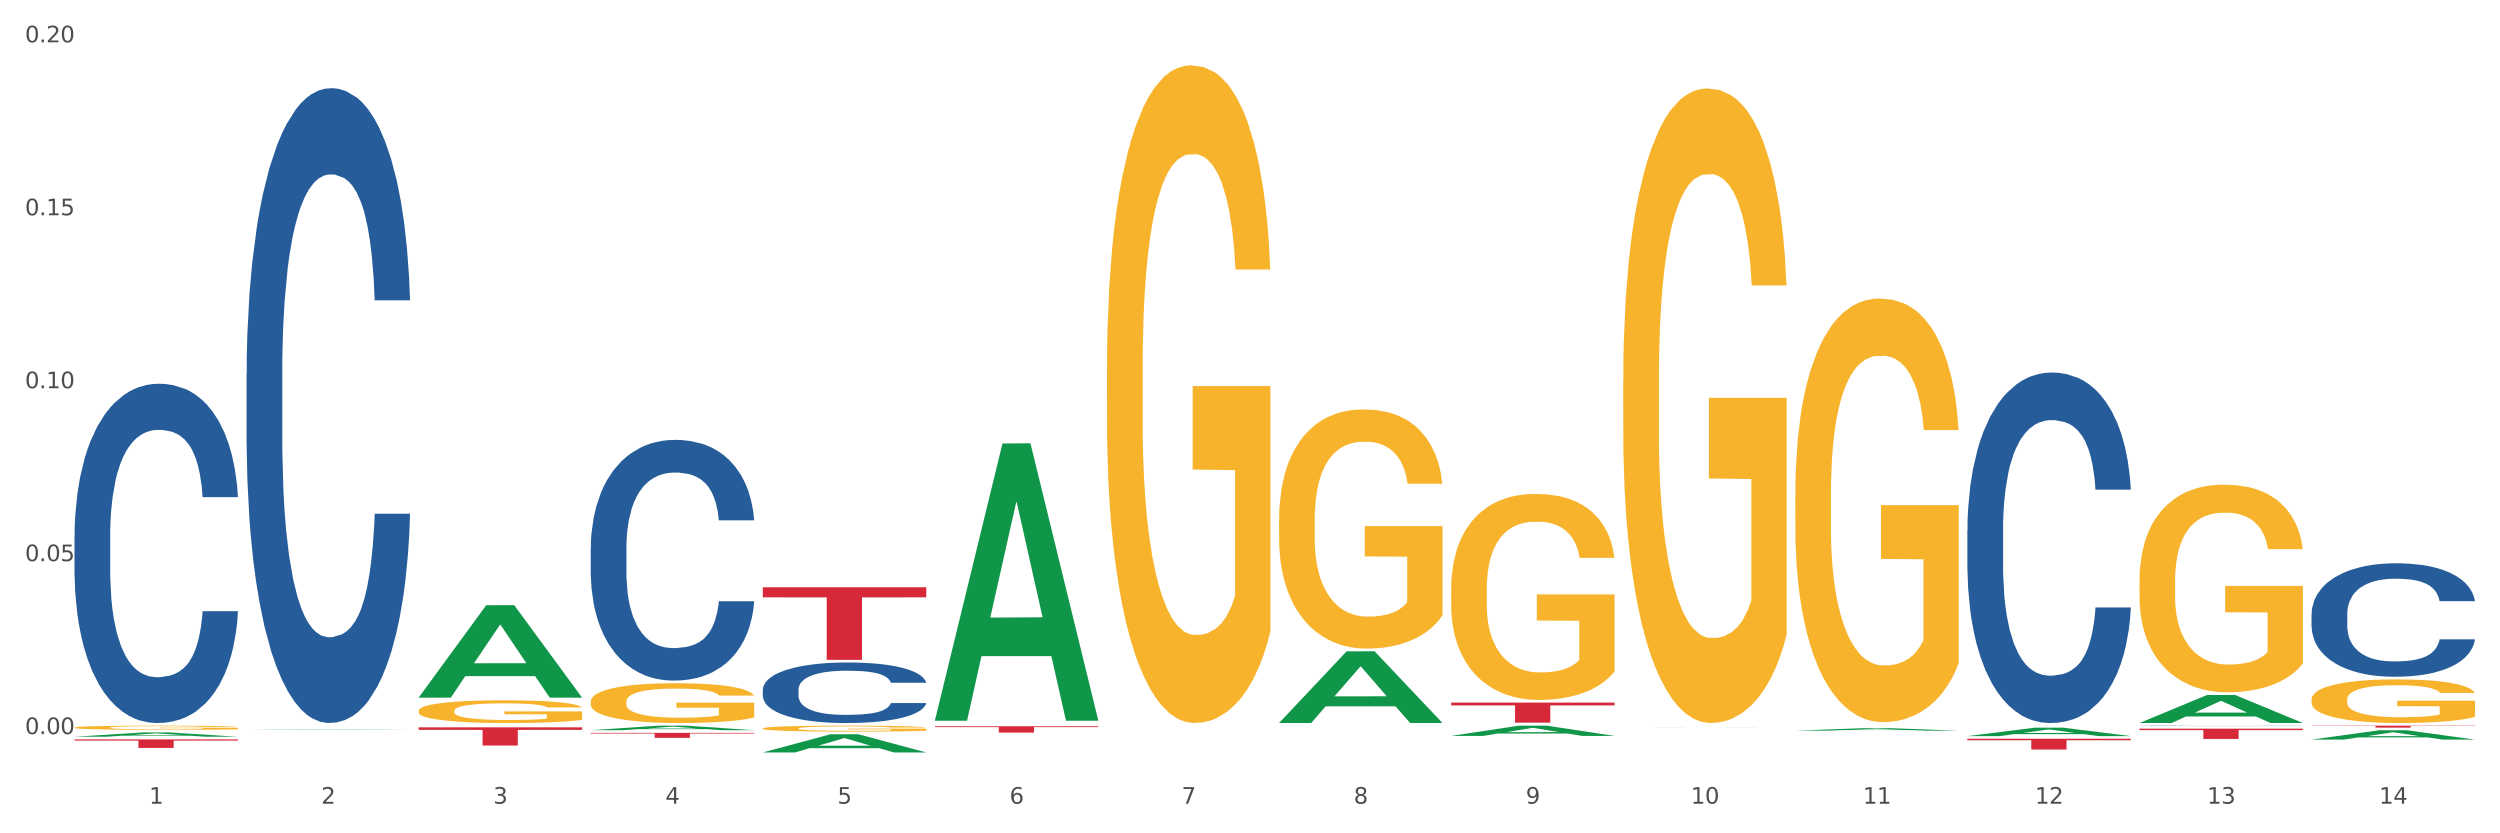 <?xml version="1.0" encoding="utf-8" standalone="no"?>
<!DOCTYPE svg PUBLIC "-//W3C//DTD SVG 1.1//EN"
  "http://www.w3.org/Graphics/SVG/1.1/DTD/svg11.dtd">
<svg xmlns:xlink="http://www.w3.org/1999/xlink" width="1080pt" height="360pt" viewBox="0 0 1080 360" xmlns="http://www.w3.org/2000/svg" version="1.1">
 <rect x="0" y="0" width="1080" height="360" fill="#333333" stroke="none"/>
 <defs>
  <style type="text/css">*{stroke-linejoin: round; stroke-linecap: butt}</style>
 </defs>
 <g id="figure_1">
  <g id="patch_1">
   <path d="M 0 360 
L 1080 360 
L 1080 0 
L 0 0 
z
" style="fill: #ffffff; stroke: #ffffff; stroke-linejoin: miter"/>
  </g>
  <g id="axes_1">
   <g id="matplotlib.axis_1">
    <g id="xtick_1">
     <g id="text_1">
      <!-- 1 -->
      <g style="fill: #4d4d4d" transform="translate(64.432 347.204) scale(0.096 -0.096)">
       <defs>
        <path id="DejaVuSans-31" d="M 794 531 
L 1825 531 
L 1825 4091 
L 703 3866 
L 703 4441 
L 1819 4666 
L 2450 4666 
L 2450 531 
L 3481 531 
L 3481 0 
L 794 0 
L 794 531 
z
" transform="scale(0.016)"/>
       </defs>
       <use xlink:href="#DejaVuSans-31"/>
      </g>
     </g>
    </g>
    <g id="xtick_2">
     <g id="text_2">
      <!-- 2 -->
      <g style="fill: #4d4d4d" transform="translate(138.771 347.204) scale(0.096 -0.096)">
       <defs>
        <path id="DejaVuSans-32" d="M 1228 531 
L 3431 531 
L 3431 0 
L 469 0 
L 469 531 
Q 828 903 1448 1529 
Q 2069 2156 2228 2338 
Q 2531 2678 2651 2914 
Q 2772 3150 2772 3378 
Q 2772 3750 2511 3984 
Q 2250 4219 1831 4219 
Q 1534 4219 1204 4116 
Q 875 4013 500 3803 
L 500 4441 
Q 881 4594 1212 4672 
Q 1544 4750 1819 4750 
Q 2544 4750 2975 4387 
Q 3406 4025 3406 3419 
Q 3406 3131 3298 2873 
Q 3191 2616 2906 2266 
Q 2828 2175 2409 1742 
Q 1991 1309 1228 531 
z
" transform="scale(0.016)"/>
       </defs>
       <use xlink:href="#DejaVuSans-32"/>
      </g>
     </g>
    </g>
    <g id="xtick_3">
     <g id="text_3">
      <!-- 3 -->
      <g style="fill: #4d4d4d" transform="translate(213.109 347.204) scale(0.096 -0.096)">
       <defs>
        <path id="DejaVuSans-33" d="M 2597 2516 
Q 3050 2419 3304 2112 
Q 3559 1806 3559 1356 
Q 3559 666 3084 287 
Q 2609 -91 1734 -91 
Q 1441 -91 1130 -33 
Q 819 25 488 141 
L 488 750 
Q 750 597 1062 519 
Q 1375 441 1716 441 
Q 2309 441 2620 675 
Q 2931 909 2931 1356 
Q 2931 1769 2642 2001 
Q 2353 2234 1838 2234 
L 1294 2234 
L 1294 2753 
L 1863 2753 
Q 2328 2753 2575 2939 
Q 2822 3125 2822 3475 
Q 2822 3834 2567 4026 
Q 2313 4219 1838 4219 
Q 1578 4219 1281 4162 
Q 984 4106 628 3988 
L 628 4550 
Q 988 4650 1302 4700 
Q 1616 4750 1894 4750 
Q 2613 4750 3031 4423 
Q 3450 4097 3450 3541 
Q 3450 3153 3228 2886 
Q 3006 2619 2597 2516 
z
" transform="scale(0.016)"/>
       </defs>
       <use xlink:href="#DejaVuSans-33"/>
      </g>
     </g>
    </g>
    <g id="xtick_4">
     <g id="text_4">
      <!-- 4 -->
      <g style="fill: #4d4d4d" transform="translate(287.448 347.204) scale(0.096 -0.096)">
       <defs>
        <path id="DejaVuSans-34" d="M 2419 4116 
L 825 1625 
L 2419 1625 
L 2419 4116 
z
M 2253 4666 
L 3047 4666 
L 3047 1625 
L 3713 1625 
L 3713 1100 
L 3047 1100 
L 3047 0 
L 2419 0 
L 2419 1100 
L 313 1100 
L 313 1709 
L 2253 4666 
z
" transform="scale(0.016)"/>
       </defs>
       <use xlink:href="#DejaVuSans-34"/>
      </g>
     </g>
    </g>
    <g id="xtick_5">
     <g id="text_5">
      <!-- 5 -->
      <g style="fill: #4d4d4d" transform="translate(361.787 347.204) scale(0.096 -0.096)">
       <defs>
        <path id="DejaVuSans-35" d="M 691 4666 
L 3169 4666 
L 3169 4134 
L 1269 4134 
L 1269 2991 
Q 1406 3038 1543 3061 
Q 1681 3084 1819 3084 
Q 2600 3084 3056 2656 
Q 3513 2228 3513 1497 
Q 3513 744 3044 326 
Q 2575 -91 1722 -91 
Q 1428 -91 1123 -41 
Q 819 9 494 109 
L 494 744 
Q 775 591 1075 516 
Q 1375 441 1709 441 
Q 2250 441 2565 725 
Q 2881 1009 2881 1497 
Q 2881 1984 2565 2268 
Q 2250 2553 1709 2553 
Q 1456 2553 1204 2497 
Q 953 2441 691 2322 
L 691 4666 
z
" transform="scale(0.016)"/>
       </defs>
       <use xlink:href="#DejaVuSans-35"/>
      </g>
     </g>
    </g>
    <g id="xtick_6">
     <g id="text_6">
      <!-- 6 -->
      <g style="fill: #4d4d4d" transform="translate(436.125 347.204) scale(0.096 -0.096)">
       <defs>
        <path id="DejaVuSans-36" d="M 2113 2584 
Q 1688 2584 1439 2293 
Q 1191 2003 1191 1497 
Q 1191 994 1439 701 
Q 1688 409 2113 409 
Q 2538 409 2786 701 
Q 3034 994 3034 1497 
Q 3034 2003 2786 2293 
Q 2538 2584 2113 2584 
z
M 3366 4563 
L 3366 3988 
Q 3128 4100 2886 4159 
Q 2644 4219 2406 4219 
Q 1781 4219 1451 3797 
Q 1122 3375 1075 2522 
Q 1259 2794 1537 2939 
Q 1816 3084 2150 3084 
Q 2853 3084 3261 2657 
Q 3669 2231 3669 1497 
Q 3669 778 3244 343 
Q 2819 -91 2113 -91 
Q 1303 -91 875 529 
Q 447 1150 447 2328 
Q 447 3434 972 4092 
Q 1497 4750 2381 4750 
Q 2619 4750 2861 4703 
Q 3103 4656 3366 4563 
z
" transform="scale(0.016)"/>
       </defs>
       <use xlink:href="#DejaVuSans-36"/>
      </g>
     </g>
    </g>
    <g id="xtick_7">
     <g id="text_7">
      <!-- 7 -->
      <g style="fill: #4d4d4d" transform="translate(510.464 347.204) scale(0.096 -0.096)">
       <defs>
        <path id="DejaVuSans-37" d="M 525 4666 
L 3525 4666 
L 3525 4397 
L 1831 0 
L 1172 0 
L 2766 4134 
L 525 4134 
L 525 4666 
z
" transform="scale(0.016)"/>
       </defs>
       <use xlink:href="#DejaVuSans-37"/>
      </g>
     </g>
    </g>
    <g id="xtick_8">
     <g id="text_8">
      <!-- 8 -->
      <g style="fill: #4d4d4d" transform="translate(584.803 347.204) scale(0.096 -0.096)">
       <defs>
        <path id="DejaVuSans-38" d="M 2034 2216 
Q 1584 2216 1326 1975 
Q 1069 1734 1069 1313 
Q 1069 891 1326 650 
Q 1584 409 2034 409 
Q 2484 409 2743 651 
Q 3003 894 3003 1313 
Q 3003 1734 2745 1975 
Q 2488 2216 2034 2216 
z
M 1403 2484 
Q 997 2584 770 2862 
Q 544 3141 544 3541 
Q 544 4100 942 4425 
Q 1341 4750 2034 4750 
Q 2731 4750 3128 4425 
Q 3525 4100 3525 3541 
Q 3525 3141 3298 2862 
Q 3072 2584 2669 2484 
Q 3125 2378 3379 2068 
Q 3634 1759 3634 1313 
Q 3634 634 3220 271 
Q 2806 -91 2034 -91 
Q 1263 -91 848 271 
Q 434 634 434 1313 
Q 434 1759 690 2068 
Q 947 2378 1403 2484 
z
M 1172 3481 
Q 1172 3119 1398 2916 
Q 1625 2713 2034 2713 
Q 2441 2713 2670 2916 
Q 2900 3119 2900 3481 
Q 2900 3844 2670 4047 
Q 2441 4250 2034 4250 
Q 1625 4250 1398 4047 
Q 1172 3844 1172 3481 
z
" transform="scale(0.016)"/>
       </defs>
       <use xlink:href="#DejaVuSans-38"/>
      </g>
     </g>
    </g>
    <g id="xtick_9">
     <g id="text_9">
      <!-- 9 -->
      <g style="fill: #4d4d4d" transform="translate(659.142 347.204) scale(0.096 -0.096)">
       <defs>
        <path id="DejaVuSans-39" d="M 703 97 
L 703 672 
Q 941 559 1184 500 
Q 1428 441 1663 441 
Q 2288 441 2617 861 
Q 2947 1281 2994 2138 
Q 2813 1869 2534 1725 
Q 2256 1581 1919 1581 
Q 1219 1581 811 2004 
Q 403 2428 403 3163 
Q 403 3881 828 4315 
Q 1253 4750 1959 4750 
Q 2769 4750 3195 4129 
Q 3622 3509 3622 2328 
Q 3622 1225 3098 567 
Q 2575 -91 1691 -91 
Q 1453 -91 1209 -44 
Q 966 3 703 97 
z
M 1959 2075 
Q 2384 2075 2632 2365 
Q 2881 2656 2881 3163 
Q 2881 3666 2632 3958 
Q 2384 4250 1959 4250 
Q 1534 4250 1286 3958 
Q 1038 3666 1038 3163 
Q 1038 2656 1286 2365 
Q 1534 2075 1959 2075 
z
" transform="scale(0.016)"/>
       </defs>
       <use xlink:href="#DejaVuSans-39"/>
      </g>
     </g>
    </g>
    <g id="xtick_10">
     <g id="text_10">
      <!-- 10 -->
      <g style="fill: #4d4d4d" transform="translate(730.426 347.204) scale(0.096 -0.096)">
       <defs>
        <path id="DejaVuSans-30" d="M 2034 4250 
Q 1547 4250 1301 3770 
Q 1056 3291 1056 2328 
Q 1056 1369 1301 889 
Q 1547 409 2034 409 
Q 2525 409 2770 889 
Q 3016 1369 3016 2328 
Q 3016 3291 2770 3770 
Q 2525 4250 2034 4250 
z
M 2034 4750 
Q 2819 4750 3233 4129 
Q 3647 3509 3647 2328 
Q 3647 1150 3233 529 
Q 2819 -91 2034 -91 
Q 1250 -91 836 529 
Q 422 1150 422 2328 
Q 422 3509 836 4129 
Q 1250 4750 2034 4750 
z
" transform="scale(0.016)"/>
       </defs>
       <use xlink:href="#DejaVuSans-31"/>
       <use xlink:href="#DejaVuSans-30" transform="translate(63.623 0)"/>
      </g>
     </g>
    </g>
    <g id="xtick_11">
     <g id="text_11">
      <!-- 11 -->
      <g style="fill: #4d4d4d" transform="translate(804.765 347.204) scale(0.096 -0.096)">
       <use xlink:href="#DejaVuSans-31"/>
       <use xlink:href="#DejaVuSans-31" transform="translate(63.623 0)"/>
      </g>
     </g>
    </g>
    <g id="xtick_12">
     <g id="text_12">
      <!-- 12 -->
      <g style="fill: #4d4d4d" transform="translate(879.104 347.204) scale(0.096 -0.096)">
       <use xlink:href="#DejaVuSans-31"/>
       <use xlink:href="#DejaVuSans-32" transform="translate(63.623 0)"/>
      </g>
     </g>
    </g>
    <g id="xtick_13">
     <g id="text_13">
      <!-- 13 -->
      <g style="fill: #4d4d4d" transform="translate(953.442 347.204) scale(0.096 -0.096)">
       <use xlink:href="#DejaVuSans-31"/>
       <use xlink:href="#DejaVuSans-33" transform="translate(63.623 0)"/>
      </g>
     </g>
    </g>
    <g id="xtick_14">
     <g id="text_14">
      <!-- 14 -->
      <g style="fill: #4d4d4d" transform="translate(1027.781 347.204) scale(0.096 -0.096)">
       <use xlink:href="#DejaVuSans-31"/>
       <use xlink:href="#DejaVuSans-34" transform="translate(63.623 0)"/>
      </g>
     </g>
    </g>
    <g id="xtick_15"/>
    <g id="xtick_16"/>
    <g id="xtick_17"/>
    <g id="xtick_18"/>
    <g id="xtick_19"/>
    <g id="xtick_20"/>
    <g id="xtick_21"/>
    <g id="xtick_22"/>
    <g id="xtick_23"/>
    <g id="xtick_24"/>
    <g id="xtick_25"/>
    <g id="xtick_26"/>
    <g id="xtick_27"/>
   </g>
   <g id="matplotlib.axis_2">
    <g id="ytick_1">
     <g id="text_15">
      <!-- 0.00 -->
      <g style="fill: #4d4d4d" transform="translate(10.8 317.137) scale(0.096 -0.096)">
       <defs>
        <path id="DejaVuSans-2e" d="M 684 794 
L 1344 794 
L 1344 0 
L 684 0 
L 684 794 
z
" transform="scale(0.016)"/>
       </defs>
       <use xlink:href="#DejaVuSans-30"/>
       <use xlink:href="#DejaVuSans-2e" transform="translate(63.623 0)"/>
       <use xlink:href="#DejaVuSans-30" transform="translate(95.41 0)"/>
       <use xlink:href="#DejaVuSans-30" transform="translate(159.033 0)"/>
      </g>
     </g>
    </g>
    <g id="ytick_2">
     <g id="text_16">
      <!-- 0.05 -->
      <g style="fill: #4d4d4d" transform="translate(10.8 242.426) scale(0.096 -0.096)">
       <use xlink:href="#DejaVuSans-30"/>
       <use xlink:href="#DejaVuSans-2e" transform="translate(63.623 0)"/>
       <use xlink:href="#DejaVuSans-30" transform="translate(95.41 0)"/>
       <use xlink:href="#DejaVuSans-35" transform="translate(159.033 0)"/>
      </g>
     </g>
    </g>
    <g id="ytick_3">
     <g id="text_17">
      <!-- 0.10 -->
      <g style="fill: #4d4d4d" transform="translate(10.8 167.714) scale(0.096 -0.096)">
       <use xlink:href="#DejaVuSans-30"/>
       <use xlink:href="#DejaVuSans-2e" transform="translate(63.623 0)"/>
       <use xlink:href="#DejaVuSans-31" transform="translate(95.41 0)"/>
       <use xlink:href="#DejaVuSans-30" transform="translate(159.033 0)"/>
      </g>
     </g>
    </g>
    <g id="ytick_4">
     <g id="text_18">
      <!-- 0.15 -->
      <g style="fill: #4d4d4d" transform="translate(10.8 93.002) scale(0.096 -0.096)">
       <use xlink:href="#DejaVuSans-30"/>
       <use xlink:href="#DejaVuSans-2e" transform="translate(63.623 0)"/>
       <use xlink:href="#DejaVuSans-31" transform="translate(95.41 0)"/>
       <use xlink:href="#DejaVuSans-35" transform="translate(159.033 0)"/>
      </g>
     </g>
    </g>
    <g id="ytick_5">
     <g id="text_19">
      <!-- 0.20 -->
      <g style="fill: #4d4d4d" transform="translate(10.8 18.29) scale(0.096 -0.096)">
       <use xlink:href="#DejaVuSans-30"/>
       <use xlink:href="#DejaVuSans-2e" transform="translate(63.623 0)"/>
       <use xlink:href="#DejaVuSans-32" transform="translate(95.41 0)"/>
       <use xlink:href="#DejaVuSans-30" transform="translate(159.033 0)"/>
      </g>
     </g>
    </g>
    <g id="ytick_6"/>
    <g id="ytick_7"/>
    <g id="ytick_8"/>
    <g id="ytick_9"/>
   </g>
   <g id="PolyCollection_1">
    <path d="M 32.175 318.268 
L 32.248 318.266 
L 61.37 316.431 
L 73.456 316.429 
L 102.797 318.271 
L 88.818 318.271 
L 82.484 317.842 
L 52.415 317.842 
L 52.197 317.849 
L 46.081 318.271 
L 32.175 318.271 
L 32.175 318.268 
L 56.201 317.586 
L 78.698 317.584 
L 67.559 316.822 
L 67.413 316.818 
L 67.267 316.823 
L 56.128 317.584 
L 56.201 317.586 
L 32.175 318.268 
z
" clip-path="url(#pfb370ee937)" style="fill: #109648"/>
    <path d="M 924.24 314.793 
L 994.861 314.793 
L 994.861 315.41 
L 967.081 315.414 
L 967.081 319.231 
L 951.852 319.231 
L 951.852 315.414 
L 924.24 315.41 
L 924.24 314.797 
L 924.24 314.793 
z
" clip-path="url(#pfb370ee937)" style="fill: #d62839"/>
    <path d="M 849.901 319.138 
L 920.523 319.138 
L 920.523 319.788 
L 892.742 319.792 
L 892.742 323.813 
L 877.514 323.813 
L 877.514 319.792 
L 849.901 319.788 
L 849.901 319.143 
L 849.901 319.138 
z
" clip-path="url(#pfb370ee937)" style="fill: #d62839"/>
    <path d="M 626.885 303.533 
L 697.506 303.533 
L 697.506 304.735 
L 669.726 304.744 
L 669.726 312.186 
L 654.497 312.186 
L 654.497 304.744 
L 626.885 304.735 
L 626.885 303.541 
L 626.885 303.533 
z
" clip-path="url(#pfb370ee937)" style="fill: #d62839"/>
    <path d="M 403.869 313.744 
L 474.49 313.744 
L 474.49 314.124 
L 446.71 314.126 
L 446.71 316.48 
L 431.481 316.48 
L 431.481 314.126 
L 403.869 314.124 
L 403.869 313.746 
L 403.869 313.744 
z
" clip-path="url(#pfb370ee937)" style="fill: #d62839"/>
    <path d="M 329.53 253.696 
L 400.152 253.696 
L 400.152 258.054 
L 372.371 258.083 
L 372.371 285.058 
L 357.143 285.058 
L 357.143 258.083 
L 329.53 258.054 
L 329.53 253.725 
L 329.53 253.696 
z
" clip-path="url(#pfb370ee937)" style="fill: #d62839"/>
    <path d="M 255.191 316.598 
L 325.813 316.598 
L 325.813 316.898 
L 298.033 316.9 
L 298.033 318.758 
L 282.804 318.758 
L 282.804 316.9 
L 255.191 316.898 
L 255.191 316.6 
L 255.191 316.598 
z
" clip-path="url(#pfb370ee937)" style="fill: #d62839"/>
    <path d="M 180.852 314.22 
L 251.474 314.22 
L 251.474 315.311 
L 223.694 315.318 
L 223.694 322.068 
L 208.465 322.068 
L 208.465 315.318 
L 180.852 315.311 
L 180.852 314.227 
L 180.852 314.22 
z
" clip-path="url(#pfb370ee937)" style="fill: #d62839"/>
    <path d="M 32.175 319.412 
L 102.797 319.412 
L 102.797 319.926 
L 75.017 319.929 
L 75.017 323.105 
L 59.788 323.105 
L 59.788 319.929 
L 32.175 319.926 
L 32.175 319.416 
L 32.175 319.412 
z
" clip-path="url(#pfb370ee937)" style="fill: #d62839"/>
    <path d="M 32.175 231.632 
L 32.258 231.499 
L 32.258 227.75 
L 32.509 222.664 
L 33.427 213.294 
L 34.596 206.199 
L 36.599 197.9 
L 37.684 194.42 
L 39.104 190.538 
L 42.025 184.246 
L 45.364 178.892 
L 47.702 175.947 
L 49.455 174.073 
L 53.378 170.727 
L 55.632 169.254 
L 57.969 168.05 
L 59.973 167.246 
L 63.312 166.309 
L 65.983 165.908 
L 69.072 165.774 
L 71.66 165.908 
L 75.082 166.443 
L 80.091 168.05 
L 82.011 168.987 
L 84.599 170.593 
L 87.27 172.735 
L 89.44 174.876 
L 91.945 177.955 
L 94.533 181.971 
L 97.037 187.058 
L 98.79 191.743 
L 100.209 196.695 
L 101.461 202.719 
L 102.379 209.278 
L 102.797 214.766 
L 87.52 214.766 
L 87.103 209.813 
L 86.268 204.459 
L 85.434 200.845 
L 84.515 197.9 
L 83.096 194.554 
L 81.844 192.412 
L 79.757 189.869 
L 77.837 188.262 
L 76.251 187.325 
L 74.331 186.522 
L 70.241 185.719 
L 67.319 185.719 
L 65.482 185.987 
L 63.229 186.656 
L 61.309 187.593 
L 59.055 189.199 
L 57.302 190.939 
L 55.549 193.215 
L 54.547 194.821 
L 53.044 197.766 
L 52.043 200.176 
L 50.707 204.325 
L 49.956 207.27 
L 48.62 214.9 
L 48.036 220.522 
L 47.785 224.404 
L 47.618 228.687 
L 47.618 249.569 
L 48.119 258.94 
L 48.537 262.955 
L 49.204 267.506 
L 50.457 273.396 
L 52.293 279.152 
L 54.213 283.302 
L 55.799 285.845 
L 57.302 287.719 
L 58.804 289.192 
L 60.641 290.53 
L 62.143 291.333 
L 64.397 292.136 
L 67.069 292.538 
L 69.155 292.538 
L 73.413 291.869 
L 75.333 291.199 
L 77.169 290.262 
L 79.173 288.79 
L 80.759 287.184 
L 81.677 285.979 
L 83.18 283.436 
L 84.348 280.758 
L 85.35 277.68 
L 86.018 275.003 
L 86.769 270.987 
L 87.353 266.436 
L 87.52 264.026 
L 102.797 264.026 
L 102.463 268.845 
L 101.879 273.53 
L 100.71 279.821 
L 99.792 283.436 
L 98.372 287.853 
L 96.87 291.601 
L 94.783 295.751 
L 92.863 298.829 
L 90.86 301.507 
L 88.689 303.916 
L 84.766 307.262 
L 83.347 308.199 
L 80.341 309.806 
L 78.004 310.743 
L 74.581 311.68 
L 71.075 312.215 
L 67.402 312.349 
L 64.147 312.081 
L 60.557 311.278 
L 58.303 310.475 
L 55.799 309.27 
L 52.877 307.396 
L 50.123 305.121 
L 47.535 302.444 
L 45.114 299.365 
L 42.86 295.884 
L 39.938 290.129 
L 37.768 284.506 
L 36.182 279.286 
L 35.097 274.869 
L 34.011 269.247 
L 33.427 265.365 
L 32.509 255.995 
L 32.175 247.294 
L 32.175 231.632 
z
" clip-path="url(#pfb370ee937)" style="fill: #255c99"/>
    <path d="M 106.514 161.315 
L 106.597 161.065 
L 106.597 154.051 
L 106.848 144.533 
L 107.766 127 
L 108.935 113.725 
L 110.938 98.196 
L 112.023 91.684 
L 113.442 84.42 
L 116.364 72.648 
L 119.703 62.629 
L 122.04 57.119 
L 123.794 53.612 
L 127.717 47.351 
L 129.971 44.595 
L 132.308 42.341 
L 134.312 40.838 
L 137.651 39.085 
L 140.322 38.334 
L 143.411 38.083 
L 145.998 38.334 
L 149.421 39.336 
L 154.43 42.341 
L 156.35 44.094 
L 158.937 47.1 
L 161.609 51.108 
L 163.779 55.115 
L 166.283 60.876 
L 168.871 68.39 
L 171.376 77.908 
L 173.129 86.675 
L 174.548 95.942 
L 175.8 107.213 
L 176.718 119.486 
L 177.135 129.756 
L 161.859 129.756 
L 161.442 120.488 
L 160.607 110.469 
L 159.772 103.707 
L 158.854 98.196 
L 157.435 91.934 
L 156.183 87.927 
L 154.096 83.168 
L 152.176 80.162 
L 150.59 78.409 
L 148.67 76.906 
L 144.579 75.403 
L 141.658 75.403 
L 139.821 75.904 
L 137.567 77.157 
L 135.647 78.91 
L 133.393 81.916 
L 131.64 85.172 
L 129.887 89.43 
L 128.886 92.435 
L 127.383 97.946 
L 126.381 102.454 
L 125.046 110.219 
L 124.294 115.729 
L 122.959 130.006 
L 122.374 140.526 
L 122.124 147.79 
L 121.957 155.805 
L 121.957 194.878 
L 122.458 212.411 
L 122.875 219.925 
L 123.543 228.441 
L 124.795 239.462 
L 126.632 250.232 
L 128.552 257.997 
L 130.138 262.756 
L 131.64 266.262 
L 133.143 269.018 
L 134.979 271.522 
L 136.482 273.025 
L 138.736 274.528 
L 141.407 275.279 
L 143.494 275.279 
L 147.751 274.027 
L 149.671 272.775 
L 151.508 271.021 
L 153.511 268.266 
L 155.097 265.26 
L 156.016 263.006 
L 157.518 258.247 
L 158.687 253.238 
L 159.689 247.477 
L 160.357 242.468 
L 161.108 234.953 
L 161.692 226.437 
L 161.859 221.929 
L 177.135 221.929 
L 176.802 230.946 
L 176.217 239.712 
L 175.049 251.485 
L 174.13 258.247 
L 172.711 266.513 
L 171.209 273.526 
L 169.122 281.291 
L 167.202 287.051 
L 165.198 292.061 
L 163.028 296.569 
L 159.104 302.831 
L 157.685 304.584 
L 154.68 307.59 
L 152.343 309.343 
L 148.92 311.097 
L 145.414 312.099 
L 141.741 312.349 
L 138.486 311.848 
L 134.896 310.345 
L 132.642 308.842 
L 130.138 306.588 
L 127.216 303.082 
L 124.461 298.824 
L 121.874 293.814 
L 119.453 288.053 
L 117.199 281.541 
L 114.277 270.771 
L 112.107 260.251 
L 110.521 250.483 
L 109.435 242.217 
L 108.35 231.697 
L 107.766 224.434 
L 106.848 206.901 
L 106.514 190.62 
L 106.514 161.315 
z
" clip-path="url(#pfb370ee937)" style="fill: #255c99"/>
    <path d="M 255.191 236.753 
L 255.275 236.658 
L 255.275 233.998 
L 255.525 230.389 
L 256.443 223.741 
L 257.612 218.708 
L 259.615 212.819 
L 260.701 210.35 
L 262.12 207.596 
L 265.041 203.132 
L 268.381 199.333 
L 270.718 197.244 
L 272.471 195.914 
L 276.394 193.54 
L 278.648 192.495 
L 280.986 191.64 
L 282.989 191.07 
L 286.328 190.406 
L 288.999 190.121 
L 292.088 190.026 
L 294.676 190.121 
L 298.098 190.501 
L 303.107 191.64 
L 305.027 192.305 
L 307.615 193.445 
L 310.286 194.964 
L 312.457 196.484 
L 314.961 198.668 
L 317.549 201.518 
L 320.053 205.126 
L 321.806 208.451 
L 323.225 211.965 
L 324.477 216.238 
L 325.396 220.892 
L 325.813 224.786 
L 310.537 224.786 
L 310.119 221.272 
L 309.284 217.473 
L 308.45 214.909 
L 307.531 212.819 
L 306.112 210.445 
L 304.86 208.925 
L 302.773 207.121 
L 300.853 205.981 
L 299.267 205.316 
L 297.347 204.747 
L 293.257 204.177 
L 290.335 204.177 
L 288.499 204.367 
L 286.245 204.842 
L 284.325 205.506 
L 282.071 206.646 
L 280.318 207.881 
L 278.565 209.495 
L 277.563 210.635 
L 276.06 212.724 
L 275.059 214.434 
L 273.723 217.378 
L 272.972 219.467 
L 271.636 224.881 
L 271.052 228.87 
L 270.801 231.624 
L 270.634 234.663 
L 270.634 249.479 
L 271.135 256.127 
L 271.553 258.976 
L 272.22 262.205 
L 273.473 266.384 
L 275.309 270.468 
L 277.229 273.412 
L 278.815 275.217 
L 280.318 276.546 
L 281.82 277.591 
L 283.657 278.541 
L 285.159 279.111 
L 287.413 279.68 
L 290.085 279.965 
L 292.172 279.965 
L 296.429 279.49 
L 298.349 279.016 
L 300.185 278.351 
L 302.189 277.306 
L 303.775 276.166 
L 304.693 275.312 
L 306.196 273.507 
L 307.364 271.608 
L 308.366 269.423 
L 309.034 267.524 
L 309.785 264.675 
L 310.37 261.446 
L 310.537 259.736 
L 325.813 259.736 
L 325.479 263.155 
L 324.895 266.479 
L 323.726 270.943 
L 322.808 273.507 
L 321.389 276.641 
L 319.886 279.301 
L 317.799 282.245 
L 315.879 284.429 
L 313.876 286.329 
L 311.705 288.038 
L 307.782 290.412 
L 306.363 291.077 
L 303.358 292.217 
L 301.02 292.882 
L 297.598 293.547 
L 294.092 293.926 
L 290.419 294.021 
L 287.163 293.831 
L 283.573 293.262 
L 281.32 292.692 
L 278.815 291.837 
L 275.893 290.507 
L 273.139 288.893 
L 270.551 286.993 
L 268.13 284.809 
L 265.876 282.34 
L 262.955 278.256 
L 260.784 274.267 
L 259.198 270.563 
L 258.113 267.429 
L 257.028 263.44 
L 256.443 260.686 
L 255.525 254.038 
L 255.191 247.864 
L 255.191 236.753 
z
" clip-path="url(#pfb370ee937)" style="fill: #255c99"/>
    <path d="M 998.578 313.49 
L 1069.2 313.49 
L 1069.2 313.608 
L 1041.42 313.609 
L 1041.42 314.336 
L 1026.191 314.336 
L 1026.191 313.609 
L 998.578 313.608 
L 998.578 313.491 
L 998.578 313.49 
z
" clip-path="url(#pfb370ee937)" style="fill: #d62839"/>
    <path d="M 329.53 297.949 
L 329.613 297.925 
L 329.613 297.256 
L 329.864 296.349 
L 330.782 294.677 
L 331.951 293.411 
L 333.954 291.931 
L 335.039 291.31 
L 336.458 290.617 
L 339.38 289.495 
L 342.719 288.54 
L 345.057 288.014 
L 346.81 287.68 
L 350.733 287.083 
L 352.987 286.82 
L 355.324 286.605 
L 357.328 286.462 
L 360.667 286.295 
L 363.338 286.223 
L 366.427 286.199 
L 369.015 286.223 
L 372.437 286.319 
L 377.446 286.605 
L 379.366 286.772 
L 381.954 287.059 
L 384.625 287.441 
L 386.795 287.823 
L 389.3 288.372 
L 391.887 289.089 
L 394.392 289.996 
L 396.145 290.832 
L 397.564 291.716 
L 398.816 292.79 
L 399.734 293.961 
L 400.152 294.94 
L 384.875 294.94 
L 384.458 294.056 
L 383.623 293.101 
L 382.788 292.456 
L 381.87 291.931 
L 380.451 291.334 
L 379.199 290.952 
L 377.112 290.498 
L 375.192 290.211 
L 373.606 290.044 
L 371.686 289.901 
L 367.595 289.758 
L 364.674 289.758 
L 362.837 289.805 
L 360.583 289.925 
L 358.663 290.092 
L 356.41 290.378 
L 354.656 290.689 
L 352.903 291.095 
L 351.902 291.381 
L 350.399 291.907 
L 349.397 292.337 
L 348.062 293.077 
L 347.31 293.602 
L 345.975 294.964 
L 345.391 295.967 
L 345.14 296.659 
L 344.973 297.423 
L 344.973 301.149 
L 345.474 302.821 
L 345.891 303.537 
L 346.559 304.349 
L 347.811 305.4 
L 349.648 306.427 
L 351.568 307.167 
L 353.154 307.621 
L 354.656 307.955 
L 356.159 308.218 
L 357.996 308.456 
L 359.498 308.6 
L 361.752 308.743 
L 364.423 308.815 
L 366.51 308.815 
L 370.768 308.695 
L 372.688 308.576 
L 374.524 308.409 
L 376.528 308.146 
L 378.114 307.859 
L 379.032 307.644 
L 380.534 307.191 
L 381.703 306.713 
L 382.705 306.164 
L 383.373 305.686 
L 384.124 304.97 
L 384.708 304.158 
L 384.875 303.728 
L 400.152 303.728 
L 399.818 304.588 
L 399.233 305.424 
L 398.065 306.546 
L 397.146 307.191 
L 395.727 307.979 
L 394.225 308.647 
L 392.138 309.388 
L 390.218 309.937 
L 388.214 310.415 
L 386.044 310.845 
L 382.121 311.442 
L 380.701 311.609 
L 377.696 311.895 
L 375.359 312.062 
L 371.936 312.23 
L 368.43 312.325 
L 364.757 312.349 
L 361.502 312.301 
L 357.912 312.158 
L 355.658 312.015 
L 353.154 311.8 
L 350.232 311.465 
L 347.477 311.059 
L 344.89 310.582 
L 342.469 310.033 
L 340.215 309.412 
L 337.293 308.385 
L 335.123 307.382 
L 333.537 306.45 
L 332.452 305.662 
L 331.366 304.659 
L 330.782 303.967 
L 329.864 302.295 
L 329.53 300.743 
L 329.53 297.949 
z
" clip-path="url(#pfb370ee937)" style="fill: #255c99"/>
    <path d="M 924.24 313.563 
L 924.323 313.563 
L 924.323 313.559 
L 924.573 313.553 
L 925.492 313.543 
L 926.66 313.535 
L 928.664 313.526 
L 929.749 313.522 
L 931.168 313.518 
L 934.09 313.511 
L 937.429 313.505 
L 939.766 313.501 
L 941.519 313.499 
L 945.443 313.496 
L 947.697 313.494 
L 950.034 313.493 
L 952.037 313.492 
L 955.377 313.491 
L 958.048 313.49 
L 961.136 313.49 
L 963.724 313.49 
L 967.147 313.491 
L 972.155 313.493 
L 974.075 313.494 
L 976.663 313.496 
L 979.335 313.498 
L 981.505 313.5 
L 984.009 313.504 
L 986.597 313.508 
L 989.101 313.514 
L 990.854 313.519 
L 992.273 313.524 
L 993.526 313.531 
L 994.444 313.538 
L 994.861 313.544 
L 979.585 313.544 
L 979.168 313.539 
L 978.333 313.533 
L 977.498 313.529 
L 976.58 313.526 
L 975.161 313.522 
L 973.908 313.52 
L 971.822 313.517 
L 969.902 313.515 
L 968.316 313.514 
L 966.396 313.513 
L 962.305 313.512 
L 959.383 313.512 
L 957.547 313.513 
L 955.293 313.513 
L 953.373 313.514 
L 951.119 313.516 
L 949.366 313.518 
L 947.613 313.52 
L 946.611 313.522 
L 945.109 313.525 
L 944.107 313.528 
L 942.771 313.533 
L 942.02 313.536 
L 940.685 313.544 
L 940.1 313.551 
L 939.85 313.555 
L 939.683 313.56 
L 939.683 313.583 
L 940.184 313.593 
L 940.601 313.597 
L 941.269 313.602 
L 942.521 313.609 
L 944.358 313.615 
L 946.278 313.62 
L 947.864 313.623 
L 949.366 313.625 
L 950.869 313.626 
L 952.705 313.628 
L 954.208 313.629 
L 956.462 313.629 
L 959.133 313.63 
L 961.22 313.63 
L 965.477 313.629 
L 967.397 313.628 
L 969.234 313.627 
L 971.237 313.626 
L 972.823 313.624 
L 973.742 313.623 
L 975.244 313.62 
L 976.413 313.617 
L 977.415 313.614 
L 978.082 313.611 
L 978.834 313.606 
L 979.418 313.601 
L 979.585 313.599 
L 994.861 313.599 
L 994.527 313.604 
L 993.943 313.609 
L 992.774 313.616 
L 991.856 313.62 
L 990.437 313.625 
L 988.934 313.629 
L 986.847 313.633 
L 984.927 313.637 
L 982.924 313.64 
L 980.754 313.642 
L 976.83 313.646 
L 975.411 313.647 
L 972.406 313.649 
L 970.069 313.65 
L 966.646 313.651 
L 963.14 313.652 
L 959.467 313.652 
L 956.211 313.651 
L 952.622 313.651 
L 950.368 313.65 
L 947.864 313.648 
L 944.942 313.646 
L 942.187 313.644 
L 939.599 313.641 
L 937.178 313.637 
L 934.925 313.634 
L 932.003 313.627 
L 929.832 313.621 
L 928.246 313.615 
L 927.161 313.61 
L 926.076 313.604 
L 925.492 313.6 
L 924.573 313.59 
L 924.24 313.58 
L 924.24 313.563 
z
" clip-path="url(#pfb370ee937)" style="fill: #255c99"/>
    <path d="M 998.578 265.364 
L 998.662 265.319 
L 998.662 264.066 
L 998.912 262.365 
L 999.83 259.232 
L 1000.999 256.859 
L 1003.003 254.084 
L 1004.088 252.92 
L 1005.507 251.622 
L 1008.429 249.518 
L 1011.768 247.728 
L 1014.105 246.743 
L 1015.858 246.116 
L 1019.781 244.997 
L 1022.035 244.505 
L 1024.373 244.102 
L 1026.376 243.833 
L 1029.715 243.52 
L 1032.387 243.386 
L 1035.475 243.341 
L 1038.063 243.386 
L 1041.486 243.565 
L 1046.494 244.102 
L 1048.414 244.415 
L 1051.002 244.953 
L 1053.673 245.669 
L 1055.844 246.385 
L 1058.348 247.414 
L 1060.936 248.757 
L 1063.44 250.458 
L 1065.193 252.025 
L 1066.612 253.681 
L 1067.864 255.695 
L 1068.783 257.889 
L 1069.2 259.724 
L 1053.924 259.724 
L 1053.506 258.068 
L 1052.671 256.277 
L 1051.837 255.069 
L 1050.918 254.084 
L 1049.499 252.965 
L 1048.247 252.249 
L 1046.16 251.398 
L 1044.24 250.861 
L 1042.654 250.548 
L 1040.734 250.279 
L 1036.644 250.011 
L 1033.722 250.011 
L 1031.886 250.1 
L 1029.632 250.324 
L 1027.712 250.637 
L 1025.458 251.174 
L 1023.705 251.756 
L 1021.952 252.517 
L 1020.95 253.054 
L 1019.448 254.039 
L 1018.446 254.845 
L 1017.11 256.233 
L 1016.359 257.217 
L 1015.023 259.769 
L 1014.439 261.649 
L 1014.188 262.947 
L 1014.022 264.379 
L 1014.022 271.362 
L 1014.522 274.496 
L 1014.94 275.838 
L 1015.608 277.36 
L 1016.86 279.33 
L 1018.696 281.255 
L 1020.616 282.642 
L 1022.202 283.493 
L 1023.705 284.119 
L 1025.207 284.612 
L 1027.044 285.059 
L 1028.547 285.328 
L 1030.8 285.597 
L 1033.472 285.731 
L 1035.559 285.731 
L 1039.816 285.507 
L 1041.736 285.283 
L 1043.572 284.97 
L 1045.576 284.477 
L 1047.162 283.94 
L 1048.08 283.537 
L 1049.583 282.687 
L 1050.752 281.792 
L 1051.753 280.762 
L 1052.421 279.867 
L 1053.172 278.524 
L 1053.757 277.002 
L 1053.924 276.196 
L 1069.2 276.196 
L 1068.866 277.808 
L 1068.282 279.375 
L 1067.113 281.478 
L 1066.195 282.687 
L 1064.776 284.164 
L 1063.273 285.417 
L 1061.186 286.805 
L 1059.266 287.835 
L 1057.263 288.73 
L 1055.092 289.536 
L 1051.169 290.655 
L 1049.75 290.968 
L 1046.745 291.505 
L 1044.407 291.818 
L 1040.985 292.132 
L 1037.479 292.311 
L 1033.806 292.356 
L 1030.55 292.266 
L 1026.96 291.998 
L 1024.707 291.729 
L 1022.202 291.326 
L 1019.281 290.699 
L 1016.526 289.938 
L 1013.938 289.043 
L 1011.517 288.014 
L 1009.263 286.85 
L 1006.342 284.925 
L 1004.171 283.045 
L 1002.585 281.299 
L 1001.5 279.822 
L 1000.415 277.942 
L 999.83 276.644 
L 998.912 273.511 
L 998.578 270.601 
L 998.578 265.364 
z
" clip-path="url(#pfb370ee937)" style="fill: #255c99"/>
    <path d="M 998.578 302.208 
L 998.662 302.191 
L 998.662 301.571 
L 998.828 301.038 
L 999.662 299.746 
L 1000.913 298.679 
L 1001.83 298.111 
L 1002.747 297.646 
L 1003.831 297.181 
L 1005.165 296.699 
L 1007.583 295.993 
L 1009.084 295.632 
L 1010.918 295.253 
L 1014.253 294.702 
L 1016.671 294.392 
L 1019.173 294.134 
L 1023.258 293.824 
L 1025.926 293.686 
L 1028.761 293.583 
L 1032.18 293.514 
L 1034.765 293.497 
L 1040.434 293.548 
L 1045.27 293.703 
L 1047.605 293.824 
L 1050.607 294.031 
L 1052.191 294.168 
L 1054.775 294.444 
L 1057.444 294.805 
L 1059.278 295.115 
L 1062.029 295.701 
L 1064.114 296.286 
L 1066.032 297.009 
L 1067.032 297.508 
L 1067.783 297.973 
L 1068.45 298.507 
L 1069.117 299.35 
L 1054.108 299.35 
L 1053.525 298.748 
L 1052.608 298.18 
L 1051.274 297.629 
L 1050.106 297.284 
L 1048.105 296.854 
L 1046.271 296.579 
L 1044.353 296.372 
L 1042.019 296.2 
L 1040.184 296.114 
L 1037.599 296.045 
L 1032.513 296.062 
L 1029.095 296.2 
L 1026.76 296.372 
L 1025.259 296.527 
L 1023.925 296.699 
L 1022.425 296.94 
L 1020.674 297.302 
L 1019.423 297.629 
L 1018.172 298.042 
L 1017.172 298.455 
L 1016.255 298.937 
L 1015.504 299.454 
L 1014.92 299.987 
L 1014.42 300.642 
L 1014.003 301.726 
L 1014.003 304.085 
L 1014.17 304.619 
L 1014.587 305.325 
L 1015.087 305.858 
L 1015.921 306.495 
L 1016.671 306.926 
L 1018.089 307.546 
L 1019.673 308.062 
L 1020.924 308.389 
L 1022.174 308.665 
L 1024.342 309.043 
L 1026.76 309.353 
L 1028.845 309.543 
L 1031.68 309.715 
L 1033.597 309.784 
L 1035.265 309.818 
L 1039.35 309.818 
L 1042.269 309.767 
L 1045.52 309.646 
L 1048.022 309.491 
L 1050.106 309.302 
L 1052.441 308.992 
L 1053.942 308.699 
L 1053.942 305.101 
L 1035.598 305.084 
L 1035.598 302.691 
L 1069.2 302.691 
L 1069.2 309.715 
L 1067.783 310.076 
L 1066.198 310.404 
L 1064.531 310.696 
L 1062.029 311.058 
L 1059.028 311.402 
L 1056.36 311.643 
L 1053.525 311.85 
L 1050.19 312.039 
L 1045.854 312.211 
L 1043.186 312.28 
L 1039.851 312.332 
L 1035.932 312.349 
L 1032.513 312.315 
L 1029.178 312.229 
L 1025.676 312.074 
L 1022.258 311.85 
L 1019.673 311.626 
L 1017.088 311.35 
L 1014.337 310.989 
L 1012.169 310.645 
L 1010.501 310.335 
L 1008.667 309.939 
L 1006.666 309.422 
L 1005.165 308.957 
L 1003.831 308.475 
L 1002.414 307.856 
L 1001.413 307.322 
L 1000.413 306.65 
L 999.829 306.151 
L 999.162 305.376 
L 998.662 304.292 
L 998.578 302.208 
z
" clip-path="url(#pfb370ee937)" style="fill: #f7b32b"/>
    <path d="M 924.24 250.824 
L 924.323 250.742 
L 924.323 247.792 
L 924.49 245.252 
L 925.323 239.108 
L 926.574 234.028 
L 927.491 231.324 
L 928.408 229.112 
L 929.492 226.9 
L 930.826 224.606 
L 933.244 221.246 
L 934.745 219.526 
L 936.58 217.723 
L 939.915 215.102 
L 942.333 213.627 
L 944.834 212.398 
L 948.92 210.923 
L 951.588 210.268 
L 954.423 209.776 
L 957.841 209.448 
L 960.426 209.366 
L 966.096 209.612 
L 970.932 210.35 
L 973.266 210.923 
L 976.268 211.906 
L 977.852 212.562 
L 980.437 213.873 
L 983.105 215.593 
L 984.939 217.068 
L 987.691 219.854 
L 989.775 222.639 
L 991.693 226.08 
L 992.693 228.456 
L 993.444 230.669 
L 994.111 233.208 
L 994.778 237.223 
L 979.77 237.223 
L 979.186 234.356 
L 978.269 231.652 
L 976.935 229.03 
L 975.768 227.391 
L 973.766 225.343 
L 971.932 224.032 
L 970.014 223.049 
L 967.68 222.23 
L 965.845 221.82 
L 963.261 221.492 
L 958.175 221.574 
L 954.756 222.23 
L 952.422 223.049 
L 950.921 223.786 
L 949.587 224.606 
L 948.086 225.753 
L 946.335 227.473 
L 945.084 229.03 
L 943.834 230.996 
L 942.833 232.963 
L 941.916 235.257 
L 941.165 237.715 
L 940.582 240.255 
L 940.081 243.368 
L 939.665 248.53 
L 939.665 259.754 
L 939.831 262.294 
L 940.248 265.653 
L 940.749 268.193 
L 941.582 271.225 
L 942.333 273.273 
L 943.75 276.222 
L 945.334 278.68 
L 946.585 280.237 
L 947.836 281.548 
L 950.004 283.35 
L 952.422 284.825 
L 954.506 285.727 
L 957.341 286.546 
L 959.259 286.874 
L 960.926 287.037 
L 965.012 287.037 
L 967.93 286.792 
L 971.182 286.218 
L 973.683 285.481 
L 975.768 284.579 
L 978.102 283.105 
L 979.603 281.712 
L 979.603 264.588 
L 961.26 264.506 
L 961.26 253.118 
L 994.861 253.118 
L 994.861 286.546 
L 993.444 288.266 
L 991.86 289.823 
L 990.192 291.216 
L 987.691 292.936 
L 984.689 294.575 
L 982.021 295.722 
L 979.186 296.705 
L 975.851 297.607 
L 971.515 298.426 
L 968.847 298.754 
L 965.512 298.999 
L 961.593 299.081 
L 958.175 298.917 
L 954.84 298.508 
L 951.338 297.77 
L 947.919 296.705 
L 945.334 295.64 
L 942.75 294.329 
L 939.998 292.609 
L 937.83 290.97 
L 936.163 289.495 
L 934.328 287.611 
L 932.327 285.153 
L 930.826 282.941 
L 929.492 280.647 
L 928.075 277.697 
L 927.074 275.157 
L 926.074 271.962 
L 925.49 269.586 
L 924.823 265.899 
L 924.323 260.737 
L 924.24 250.824 
z
" clip-path="url(#pfb370ee937)" style="fill: #f7b32b"/>
    <path d="M 775.562 213.531 
L 775.645 213.364 
L 775.645 207.346 
L 775.812 202.165 
L 776.646 189.628 
L 777.897 179.265 
L 778.814 173.749 
L 779.731 169.236 
L 780.815 164.723 
L 782.149 160.043 
L 784.567 153.19 
L 786.068 149.68 
L 787.902 146.002 
L 791.237 140.654 
L 793.655 137.645 
L 796.157 135.138 
L 800.242 132.129 
L 802.91 130.792 
L 805.745 129.789 
L 809.164 129.12 
L 811.748 128.953 
L 817.418 129.455 
L 822.254 130.959 
L 824.589 132.129 
L 827.59 134.135 
L 829.175 135.472 
L 831.759 138.146 
L 834.427 141.657 
L 836.262 144.665 
L 839.013 150.348 
L 841.098 156.031 
L 843.015 163.052 
L 844.016 167.899 
L 844.766 172.412 
L 845.433 177.594 
L 846.1 185.784 
L 831.092 185.784 
L 830.509 179.934 
L 829.592 174.418 
L 828.257 169.069 
L 827.09 165.726 
L 825.089 161.547 
L 823.255 158.873 
L 821.337 156.867 
L 819.002 155.196 
L 817.168 154.36 
L 814.583 153.691 
L 809.497 153.859 
L 806.079 155.196 
L 803.744 156.867 
L 802.243 158.372 
L 800.909 160.043 
L 799.408 162.383 
L 797.657 165.893 
L 796.407 169.069 
L 795.156 173.081 
L 794.156 177.092 
L 793.238 181.772 
L 792.488 186.787 
L 791.904 191.969 
L 791.404 198.32 
L 790.987 208.851 
L 790.987 231.75 
L 791.154 236.932 
L 791.571 243.785 
L 792.071 248.966 
L 792.905 255.151 
L 793.655 259.33 
L 795.073 265.347 
L 796.657 270.362 
L 797.908 273.537 
L 799.158 276.212 
L 801.326 279.889 
L 803.744 282.898 
L 805.829 284.736 
L 808.663 286.408 
L 810.581 287.077 
L 812.249 287.411 
L 816.334 287.411 
L 819.253 286.909 
L 822.504 285.739 
L 825.006 284.235 
L 827.09 282.396 
L 829.425 279.388 
L 830.926 276.546 
L 830.926 241.612 
L 812.582 241.445 
L 812.582 218.211 
L 846.184 218.211 
L 846.184 286.408 
L 844.766 289.918 
L 843.182 293.094 
L 841.515 295.935 
L 839.013 299.446 
L 836.012 302.789 
L 833.344 305.129 
L 830.509 307.134 
L 827.174 308.973 
L 822.838 310.645 
L 820.17 311.313 
L 816.835 311.815 
L 812.916 311.982 
L 809.497 311.648 
L 806.162 310.812 
L 802.66 309.307 
L 799.242 307.134 
L 796.657 304.962 
L 794.072 302.287 
L 791.321 298.777 
L 789.153 295.434 
L 787.485 292.425 
L 785.651 288.581 
L 783.65 283.566 
L 782.149 279.053 
L 780.815 274.373 
L 779.398 268.356 
L 778.397 263.174 
L 777.396 256.655 
L 776.813 251.808 
L 776.146 244.286 
L 775.645 233.756 
L 775.562 213.531 
z
" clip-path="url(#pfb370ee937)" style="fill: #f7b32b"/>
    <path d="M 701.223 164.88 
L 701.307 164.63 
L 701.307 155.617 
L 701.474 147.855 
L 702.307 129.077 
L 703.558 113.554 
L 704.475 105.292 
L 705.392 98.532 
L 706.476 91.772 
L 707.81 84.762 
L 710.228 74.496 
L 711.729 69.239 
L 713.563 63.73 
L 716.899 55.719 
L 719.317 51.212 
L 721.818 47.456 
L 725.903 42.95 
L 728.572 40.947 
L 731.406 39.444 
L 734.825 38.443 
L 737.41 38.193 
L 743.08 38.944 
L 747.915 41.197 
L 750.25 42.95 
L 753.252 45.954 
L 754.836 47.957 
L 757.421 51.963 
L 760.089 57.221 
L 761.923 61.727 
L 764.675 70.24 
L 766.759 78.753 
L 768.677 89.268 
L 769.677 96.529 
L 770.428 103.289 
L 771.095 111.051 
L 771.762 123.319 
L 756.754 123.319 
L 756.17 114.556 
L 755.253 106.294 
L 753.919 98.282 
L 752.751 93.274 
L 750.75 87.015 
L 748.916 83.009 
L 746.998 80.005 
L 744.664 77.501 
L 742.829 76.249 
L 740.245 75.248 
L 735.159 75.498 
L 731.74 77.501 
L 729.405 80.005 
L 727.905 82.258 
L 726.571 84.762 
L 725.07 88.267 
L 723.319 93.525 
L 722.068 98.282 
L 720.817 104.291 
L 719.817 110.3 
L 718.9 117.31 
L 718.149 124.821 
L 717.566 132.583 
L 717.065 142.097 
L 716.648 157.87 
L 716.648 192.171 
L 716.815 199.932 
L 717.232 210.198 
L 717.732 217.959 
L 718.566 227.223 
L 719.317 233.482 
L 720.734 242.495 
L 722.318 250.007 
L 723.569 254.764 
L 724.82 258.77 
L 726.987 264.278 
L 729.405 268.784 
L 731.49 271.539 
L 734.325 274.042 
L 736.242 275.044 
L 737.91 275.544 
L 741.996 275.544 
L 744.914 274.793 
L 748.166 273.041 
L 750.667 270.787 
L 752.751 268.033 
L 755.086 263.527 
L 756.587 259.27 
L 756.587 206.943 
L 738.244 206.692 
L 738.244 171.891 
L 771.845 171.891 
L 771.845 274.042 
L 770.428 279.3 
L 768.844 284.057 
L 767.176 288.313 
L 764.675 293.571 
L 761.673 298.579 
L 759.005 302.084 
L 756.17 305.088 
L 752.835 307.842 
L 748.499 310.346 
L 745.831 311.348 
L 742.496 312.099 
L 738.577 312.349 
L 735.159 311.848 
L 731.823 310.596 
L 728.321 308.343 
L 724.903 305.088 
L 722.318 301.833 
L 719.733 297.828 
L 716.982 292.57 
L 714.814 287.562 
L 713.147 283.056 
L 711.312 277.297 
L 709.311 269.786 
L 707.81 263.026 
L 706.476 256.016 
L 705.059 247.002 
L 704.058 239.241 
L 703.058 229.476 
L 702.474 222.215 
L 701.807 210.949 
L 701.307 195.175 
L 701.223 164.88 
z
" clip-path="url(#pfb370ee937)" style="fill: #f7b32b"/>
    <path d="M 626.885 254.502 
L 626.968 254.421 
L 626.968 251.494 
L 627.135 248.973 
L 627.969 242.875 
L 629.219 237.834 
L 630.136 235.151 
L 631.054 232.956 
L 632.138 230.761 
L 633.472 228.484 
L 635.89 225.151 
L 637.39 223.443 
L 639.225 221.654 
L 642.56 219.053 
L 644.978 217.589 
L 647.479 216.369 
L 651.565 214.906 
L 654.233 214.255 
L 657.068 213.768 
L 660.486 213.442 
L 663.071 213.361 
L 668.741 213.605 
L 673.577 214.337 
L 675.911 214.906 
L 678.913 215.882 
L 680.497 216.532 
L 683.082 217.833 
L 685.75 219.54 
L 687.584 221.004 
L 690.336 223.768 
L 692.42 226.533 
L 694.338 229.948 
L 695.339 232.306 
L 696.089 234.501 
L 696.756 237.021 
L 697.423 241.005 
L 682.415 241.005 
L 681.831 238.16 
L 680.914 235.476 
L 679.58 232.875 
L 678.413 231.249 
L 676.412 229.216 
L 674.577 227.915 
L 672.66 226.939 
L 670.325 226.126 
L 668.491 225.72 
L 665.906 225.394 
L 660.82 225.476 
L 657.401 226.126 
L 655.067 226.939 
L 653.566 227.671 
L 652.232 228.484 
L 650.731 229.622 
L 648.98 231.33 
L 647.729 232.875 
L 646.479 234.826 
L 645.478 236.777 
L 644.561 239.054 
L 643.811 241.493 
L 643.227 244.014 
L 642.727 247.103 
L 642.31 252.226 
L 642.31 263.365 
L 642.476 265.885 
L 642.893 269.219 
L 643.394 271.739 
L 644.227 274.748 
L 644.978 276.78 
L 646.395 279.707 
L 647.979 282.146 
L 649.23 283.691 
L 650.481 284.992 
L 652.649 286.781 
L 655.067 288.244 
L 657.151 289.139 
L 659.986 289.952 
L 661.904 290.277 
L 663.571 290.44 
L 667.657 290.44 
L 670.575 290.196 
L 673.827 289.627 
L 676.328 288.895 
L 678.413 288.001 
L 680.747 286.537 
L 682.248 285.155 
L 682.248 268.162 
L 663.905 268.08 
L 663.905 256.779 
L 697.506 256.779 
L 697.506 289.952 
L 696.089 291.659 
L 694.505 293.204 
L 692.837 294.586 
L 690.336 296.294 
L 687.334 297.92 
L 684.666 299.058 
L 681.831 300.034 
L 678.496 300.928 
L 674.16 301.741 
L 671.492 302.067 
L 668.157 302.31 
L 664.238 302.392 
L 660.82 302.229 
L 657.485 301.823 
L 653.983 301.091 
L 650.564 300.034 
L 647.979 298.977 
L 645.395 297.676 
L 642.643 295.969 
L 640.475 294.342 
L 638.808 292.879 
L 636.974 291.009 
L 634.972 288.57 
L 633.472 286.374 
L 632.138 284.098 
L 630.72 281.171 
L 629.72 278.65 
L 628.719 275.479 
L 628.135 273.121 
L 627.468 269.463 
L 626.968 264.34 
L 626.885 254.502 
z
" clip-path="url(#pfb370ee937)" style="fill: #f7b32b"/>
    <path d="M 552.546 224.628 
L 552.629 224.534 
L 552.629 221.137 
L 552.796 218.211 
L 553.63 211.134 
L 554.881 205.284 
L 555.798 202.17 
L 556.715 199.622 
L 557.799 197.075 
L 559.133 194.432 
L 561.551 190.564 
L 563.052 188.582 
L 564.886 186.506 
L 568.221 183.487 
L 570.639 181.788 
L 573.141 180.373 
L 577.226 178.674 
L 579.894 177.919 
L 582.729 177.353 
L 586.148 176.976 
L 588.732 176.881 
L 594.402 177.164 
L 599.238 178.014 
L 601.573 178.674 
L 604.574 179.806 
L 606.158 180.561 
L 608.743 182.071 
L 611.411 184.053 
L 613.246 185.751 
L 615.997 188.959 
L 618.082 192.168 
L 619.999 196.131 
L 621 198.867 
L 621.75 201.415 
L 622.417 204.34 
L 623.084 208.964 
L 608.076 208.964 
L 607.493 205.661 
L 606.575 202.547 
L 605.241 199.528 
L 604.074 197.641 
L 602.073 195.282 
L 600.239 193.772 
L 598.321 192.64 
L 595.986 191.696 
L 594.152 191.224 
L 591.567 190.847 
L 586.481 190.941 
L 583.063 191.696 
L 580.728 192.64 
L 579.227 193.489 
L 577.893 194.432 
L 576.392 195.753 
L 574.641 197.735 
L 573.391 199.528 
L 572.14 201.793 
L 571.139 204.057 
L 570.222 206.699 
L 569.472 209.53 
L 568.888 212.455 
L 568.388 216.041 
L 567.971 221.986 
L 567.971 234.913 
L 568.138 237.838 
L 568.555 241.707 
L 569.055 244.632 
L 569.889 248.124 
L 570.639 250.483 
L 572.057 253.88 
L 573.641 256.711 
L 574.891 258.503 
L 576.142 260.013 
L 578.31 262.089 
L 580.728 263.788 
L 582.812 264.826 
L 585.647 265.769 
L 587.565 266.147 
L 589.233 266.335 
L 593.318 266.335 
L 596.236 266.052 
L 599.488 265.392 
L 601.99 264.543 
L 604.074 263.505 
L 606.409 261.806 
L 607.909 260.202 
L 607.909 240.481 
L 589.566 240.386 
L 589.566 227.27 
L 623.168 227.27 
L 623.168 265.769 
L 621.75 267.751 
L 620.166 269.544 
L 618.499 271.148 
L 615.997 273.129 
L 612.996 275.017 
L 610.327 276.338 
L 607.493 277.47 
L 604.157 278.508 
L 599.822 279.452 
L 597.154 279.829 
L 593.818 280.112 
L 589.9 280.206 
L 586.481 280.018 
L 583.146 279.546 
L 579.644 278.697 
L 576.226 277.47 
L 573.641 276.243 
L 571.056 274.734 
L 568.305 272.752 
L 566.137 270.865 
L 564.469 269.166 
L 562.635 266.996 
L 560.634 264.165 
L 559.133 261.617 
L 557.799 258.975 
L 556.381 255.578 
L 555.381 252.653 
L 554.38 248.973 
L 553.797 246.237 
L 553.13 241.99 
L 552.629 236.046 
L 552.546 224.628 
z
" clip-path="url(#pfb370ee937)" style="fill: #f7b32b"/>
    <path d="M 478.207 159.503 
L 478.291 159.243 
L 478.291 149.901 
L 478.457 141.857 
L 479.291 122.394 
L 480.542 106.305 
L 481.459 97.741 
L 482.376 90.735 
L 483.46 83.728 
L 484.794 76.462 
L 487.212 65.823 
L 488.713 60.373 
L 490.547 54.664 
L 493.882 46.36 
L 496.3 41.689 
L 498.802 37.797 
L 502.887 33.126 
L 505.555 31.05 
L 508.39 29.493 
L 511.809 28.455 
L 514.394 28.195 
L 520.063 28.974 
L 524.899 31.309 
L 527.234 33.126 
L 530.236 36.24 
L 531.82 38.316 
L 534.405 42.468 
L 537.073 47.917 
L 538.907 52.588 
L 541.658 61.411 
L 543.743 70.234 
L 545.661 81.133 
L 546.661 88.659 
L 547.412 95.665 
L 548.079 103.71 
L 548.746 116.426 
L 533.737 116.426 
L 533.154 107.343 
L 532.237 98.779 
L 530.903 90.475 
L 529.735 85.285 
L 527.734 78.798 
L 525.9 74.646 
L 523.982 71.532 
L 521.648 68.937 
L 519.813 67.639 
L 517.228 66.601 
L 512.142 66.861 
L 508.724 68.937 
L 506.389 71.532 
L 504.888 73.867 
L 503.554 76.462 
L 502.054 80.095 
L 500.303 85.545 
L 499.052 90.475 
L 497.801 96.703 
L 496.801 102.931 
L 495.884 110.198 
L 495.133 117.983 
L 494.549 126.027 
L 494.049 135.888 
L 493.632 152.237 
L 493.632 187.788 
L 493.799 195.833 
L 494.216 206.473 
L 494.716 214.517 
L 495.55 224.119 
L 496.3 230.606 
L 497.718 239.948 
L 499.302 247.733 
L 500.553 252.664 
L 501.803 256.816 
L 503.971 262.525 
L 506.389 267.196 
L 508.474 270.05 
L 511.309 272.645 
L 513.226 273.683 
L 514.894 274.202 
L 518.979 274.202 
L 521.898 273.424 
L 525.149 271.607 
L 527.651 269.272 
L 529.735 266.417 
L 532.07 261.746 
L 533.571 257.335 
L 533.571 203.099 
L 515.227 202.839 
L 515.227 166.769 
L 548.829 166.769 
L 548.829 272.645 
L 547.412 278.095 
L 545.827 283.025 
L 544.16 287.437 
L 541.658 292.886 
L 538.657 298.076 
L 535.989 301.709 
L 533.154 304.824 
L 529.819 307.678 
L 525.483 310.273 
L 522.815 311.311 
L 519.48 312.09 
L 515.561 312.349 
L 512.142 311.83 
L 508.807 310.533 
L 505.305 308.197 
L 501.887 304.824 
L 499.302 301.45 
L 496.717 297.298 
L 493.966 291.848 
L 491.798 286.658 
L 490.13 281.987 
L 488.296 276.019 
L 486.295 268.234 
L 484.794 261.227 
L 483.46 253.961 
L 482.043 244.619 
L 481.042 236.575 
L 480.042 226.454 
L 479.458 218.929 
L 478.791 207.251 
L 478.291 190.902 
L 478.207 159.503 
z
" clip-path="url(#pfb370ee937)" style="fill: #f7b32b"/>
    <path d="M 329.53 314.678 
L 329.613 314.676 
L 329.613 314.591 
L 329.78 314.518 
L 330.614 314.342 
L 331.864 314.197 
L 332.782 314.119 
L 333.699 314.056 
L 334.783 313.993 
L 336.117 313.927 
L 338.535 313.831 
L 340.036 313.781 
L 341.87 313.73 
L 345.205 313.655 
L 347.623 313.612 
L 350.124 313.577 
L 354.21 313.535 
L 356.878 313.516 
L 359.713 313.502 
L 363.131 313.493 
L 365.716 313.49 
L 371.386 313.497 
L 376.222 313.518 
L 378.557 313.535 
L 381.558 313.563 
L 383.142 313.582 
L 385.727 313.619 
L 388.395 313.669 
L 390.23 313.711 
L 392.981 313.791 
L 395.066 313.87 
L 396.983 313.969 
L 397.984 314.037 
L 398.734 314.1 
L 399.401 314.173 
L 400.068 314.288 
L 385.06 314.288 
L 384.476 314.206 
L 383.559 314.129 
L 382.225 314.054 
L 381.058 314.007 
L 379.057 313.948 
L 377.222 313.91 
L 375.305 313.882 
L 372.97 313.859 
L 371.136 313.847 
L 368.551 313.838 
L 363.465 313.84 
L 360.046 313.859 
L 357.712 313.882 
L 356.211 313.903 
L 354.877 313.927 
L 353.376 313.96 
L 351.625 314.009 
L 350.375 314.054 
L 349.124 314.11 
L 348.123 314.166 
L 347.206 314.232 
L 346.456 314.302 
L 345.872 314.375 
L 345.372 314.464 
L 344.955 314.612 
L 344.955 314.934 
L 345.122 315.006 
L 345.539 315.103 
L 346.039 315.175 
L 346.873 315.262 
L 347.623 315.321 
L 349.04 315.405 
L 350.625 315.476 
L 351.875 315.52 
L 353.126 315.558 
L 355.294 315.61 
L 357.712 315.652 
L 359.796 315.678 
L 362.631 315.701 
L 364.549 315.711 
L 366.216 315.715 
L 370.302 315.715 
L 373.22 315.708 
L 376.472 315.692 
L 378.973 315.671 
L 381.058 315.645 
L 383.392 315.603 
L 384.893 315.563 
L 384.893 315.072 
L 366.55 315.07 
L 366.55 314.744 
L 400.152 314.744 
L 400.152 315.701 
L 398.734 315.75 
L 397.15 315.795 
L 395.482 315.835 
L 392.981 315.884 
L 389.979 315.931 
L 387.311 315.964 
L 384.476 315.992 
L 381.141 316.018 
L 376.806 316.042 
L 374.137 316.051 
L 370.802 316.058 
L 366.884 316.06 
L 363.465 316.056 
L 360.13 316.044 
L 356.628 316.023 
L 353.209 315.992 
L 350.625 315.962 
L 348.04 315.924 
L 345.288 315.875 
L 343.121 315.828 
L 341.453 315.786 
L 339.619 315.732 
L 337.618 315.661 
L 336.117 315.598 
L 334.783 315.532 
L 333.365 315.448 
L 332.365 315.375 
L 331.364 315.283 
L 330.781 315.215 
L 330.113 315.11 
L 329.613 314.962 
L 329.53 314.678 
z
" clip-path="url(#pfb370ee937)" style="fill: #f7b32b"/>
    <path d="M 255.191 303.104 
L 255.275 303.089 
L 255.275 302.524 
L 255.441 302.037 
L 256.275 300.86 
L 257.526 299.887 
L 258.443 299.369 
L 259.36 298.945 
L 260.444 298.521 
L 261.778 298.082 
L 264.196 297.438 
L 265.697 297.109 
L 267.531 296.764 
L 270.866 296.261 
L 273.284 295.979 
L 275.786 295.743 
L 279.871 295.461 
L 282.539 295.335 
L 285.374 295.241 
L 288.793 295.178 
L 291.377 295.163 
L 297.047 295.21 
L 301.883 295.351 
L 304.218 295.461 
L 307.219 295.649 
L 308.804 295.775 
L 311.388 296.026 
L 314.057 296.355 
L 315.891 296.638 
L 318.642 297.172 
L 320.727 297.705 
L 322.645 298.364 
L 323.645 298.82 
L 324.395 299.243 
L 325.062 299.73 
L 325.73 300.499 
L 310.721 300.499 
L 310.138 299.95 
L 309.221 299.432 
L 307.886 298.929 
L 306.719 298.616 
L 304.718 298.223 
L 302.884 297.972 
L 300.966 297.784 
L 298.631 297.627 
L 296.797 297.548 
L 294.212 297.485 
L 289.126 297.501 
L 285.708 297.627 
L 283.373 297.784 
L 281.872 297.925 
L 280.538 298.082 
L 279.037 298.302 
L 277.286 298.631 
L 276.036 298.929 
L 274.785 299.306 
L 273.785 299.683 
L 272.867 300.122 
L 272.117 300.593 
L 271.533 301.08 
L 271.033 301.676 
L 270.616 302.665 
L 270.616 304.815 
L 270.783 305.302 
L 271.2 305.945 
L 271.7 306.432 
L 272.534 307.013 
L 273.284 307.405 
L 274.702 307.97 
L 276.286 308.441 
L 277.537 308.739 
L 278.787 308.99 
L 280.955 309.336 
L 283.373 309.618 
L 285.458 309.791 
L 288.292 309.948 
L 290.21 310.01 
L 291.878 310.042 
L 295.963 310.042 
L 298.882 309.995 
L 302.133 309.885 
L 304.635 309.744 
L 306.719 309.571 
L 309.054 309.288 
L 310.555 309.022 
L 310.555 305.741 
L 292.211 305.726 
L 292.211 303.544 
L 325.813 303.544 
L 325.813 309.948 
L 324.395 310.277 
L 322.811 310.575 
L 321.144 310.842 
L 318.642 311.172 
L 315.641 311.486 
L 312.973 311.706 
L 310.138 311.894 
L 306.803 312.067 
L 302.467 312.223 
L 299.799 312.286 
L 296.464 312.333 
L 292.545 312.349 
L 289.126 312.318 
L 285.791 312.239 
L 282.289 312.098 
L 278.871 311.894 
L 276.286 311.69 
L 273.701 311.439 
L 270.95 311.109 
L 268.782 310.795 
L 267.114 310.513 
L 265.28 310.152 
L 263.279 309.681 
L 261.778 309.257 
L 260.444 308.818 
L 259.027 308.253 
L 258.026 307.766 
L 257.025 307.154 
L 256.442 306.699 
L 255.775 305.992 
L 255.275 305.004 
L 255.191 303.104 
z
" clip-path="url(#pfb370ee937)" style="fill: #f7b32b"/>
    <path d="M 849.901 228.965 
L 849.984 228.827 
L 849.984 224.955 
L 850.235 219.7 
L 851.153 210.02 
L 852.322 202.692 
L 854.325 194.118 
L 855.41 190.523 
L 856.829 186.513 
L 859.751 180.013 
L 863.09 174.482 
L 865.428 171.44 
L 867.181 169.504 
L 871.104 166.047 
L 873.358 164.526 
L 875.695 163.281 
L 877.699 162.452 
L 881.038 161.484 
L 883.709 161.069 
L 886.798 160.93 
L 889.386 161.069 
L 892.808 161.622 
L 897.817 163.281 
L 899.737 164.249 
L 902.325 165.909 
L 904.996 168.121 
L 907.166 170.334 
L 909.671 173.514 
L 912.258 177.663 
L 914.763 182.917 
L 916.516 187.757 
L 917.935 192.874 
L 919.187 199.096 
L 920.105 205.872 
L 920.523 211.542 
L 905.246 211.542 
L 904.829 206.425 
L 903.994 200.894 
L 903.159 197.16 
L 902.241 194.118 
L 900.822 190.661 
L 899.57 188.449 
L 897.483 185.821 
L 895.563 184.162 
L 893.977 183.194 
L 892.057 182.364 
L 887.966 181.534 
L 885.045 181.534 
L 883.208 181.811 
L 880.954 182.502 
L 879.034 183.47 
L 876.78 185.13 
L 875.027 186.927 
L 873.274 189.278 
L 872.273 190.938 
L 870.77 193.98 
L 869.768 196.469 
L 868.433 200.756 
L 867.681 203.798 
L 866.346 211.68 
L 865.761 217.488 
L 865.511 221.498 
L 865.344 225.923 
L 865.344 247.495 
L 865.845 257.175 
L 866.262 261.323 
L 866.93 266.025 
L 868.182 272.109 
L 870.019 278.055 
L 871.939 282.342 
L 873.525 284.969 
L 875.027 286.905 
L 876.53 288.426 
L 878.367 289.809 
L 879.869 290.639 
L 882.123 291.468 
L 884.794 291.883 
L 886.881 291.883 
L 891.139 291.192 
L 893.059 290.501 
L 894.895 289.533 
L 896.899 288.011 
L 898.485 286.352 
L 899.403 285.108 
L 900.905 282.48 
L 902.074 279.715 
L 903.076 276.534 
L 903.744 273.768 
L 904.495 269.62 
L 905.079 264.918 
L 905.246 262.429 
L 920.523 262.429 
L 920.189 267.407 
L 919.604 272.247 
L 918.436 278.747 
L 917.517 282.48 
L 916.098 287.043 
L 914.596 290.915 
L 912.509 295.202 
L 910.589 298.383 
L 908.585 301.148 
L 906.415 303.637 
L 902.491 307.094 
L 901.072 308.062 
L 898.067 309.722 
L 895.73 310.69 
L 892.307 311.658 
L 888.801 312.211 
L 885.128 312.349 
L 881.873 312.072 
L 878.283 311.243 
L 876.029 310.413 
L 873.525 309.169 
L 870.603 307.233 
L 867.848 304.882 
L 865.261 302.116 
L 862.84 298.936 
L 860.586 295.34 
L 857.664 289.394 
L 855.494 283.586 
L 853.908 278.193 
L 852.823 273.63 
L 851.737 267.822 
L 851.153 263.812 
L 850.235 254.132 
L 849.901 245.144 
L 849.901 228.965 
z
" clip-path="url(#pfb370ee937)" style="fill: #255c99"/>
    <path d="M 180.852 307.07 
L 180.936 307.061 
L 180.936 306.739 
L 181.103 306.461 
L 181.936 305.789 
L 183.187 305.233 
L 184.104 304.937 
L 185.021 304.695 
L 186.105 304.453 
L 187.439 304.202 
L 189.857 303.835 
L 191.358 303.647 
L 193.192 303.45 
L 196.528 303.163 
L 198.946 303.001 
L 201.447 302.867 
L 205.533 302.706 
L 208.201 302.634 
L 211.036 302.58 
L 214.454 302.544 
L 217.039 302.535 
L 222.709 302.562 
L 227.545 302.643 
L 229.879 302.706 
L 232.881 302.813 
L 234.465 302.885 
L 237.05 303.028 
L 239.718 303.217 
L 241.552 303.378 
L 244.304 303.683 
L 246.388 303.987 
L 248.306 304.364 
L 249.306 304.624 
L 250.057 304.866 
L 250.724 305.143 
L 251.391 305.583 
L 236.383 305.583 
L 235.799 305.269 
L 234.882 304.973 
L 233.548 304.686 
L 232.38 304.507 
L 230.379 304.283 
L 228.545 304.14 
L 226.627 304.032 
L 224.293 303.942 
L 222.458 303.898 
L 219.874 303.862 
L 214.788 303.871 
L 211.369 303.942 
L 209.034 304.032 
L 207.534 304.113 
L 206.2 304.202 
L 204.699 304.328 
L 202.948 304.516 
L 201.697 304.686 
L 200.446 304.901 
L 199.446 305.117 
L 198.529 305.367 
L 197.778 305.636 
L 197.195 305.914 
L 196.694 306.255 
L 196.277 306.819 
L 196.277 308.047 
L 196.444 308.325 
L 196.861 308.692 
L 197.361 308.97 
L 198.195 309.302 
L 198.946 309.526 
L 200.363 309.849 
L 201.947 310.117 
L 203.198 310.288 
L 204.449 310.431 
L 206.616 310.628 
L 209.034 310.79 
L 211.119 310.888 
L 213.954 310.978 
L 215.871 311.014 
L 217.539 311.032 
L 221.625 311.032 
L 224.543 311.005 
L 227.795 310.942 
L 230.296 310.861 
L 232.38 310.763 
L 234.715 310.601 
L 236.216 310.449 
L 236.216 308.576 
L 217.873 308.567 
L 217.873 307.321 
L 251.474 307.321 
L 251.474 310.978 
L 250.057 311.166 
L 248.473 311.336 
L 246.805 311.489 
L 244.304 311.677 
L 241.302 311.856 
L 238.634 311.982 
L 235.799 312.089 
L 232.464 312.188 
L 228.128 312.277 
L 225.46 312.313 
L 222.125 312.34 
L 218.206 312.349 
L 214.788 312.331 
L 211.452 312.286 
L 207.951 312.206 
L 204.532 312.089 
L 201.947 311.973 
L 199.362 311.829 
L 196.611 311.641 
L 194.443 311.462 
L 192.776 311.3 
L 190.941 311.094 
L 188.94 310.825 
L 187.439 310.583 
L 186.105 310.333 
L 184.688 310.01 
L 183.687 309.732 
L 182.687 309.383 
L 182.103 309.123 
L 181.436 308.719 
L 180.936 308.155 
L 180.852 307.07 
z
" clip-path="url(#pfb370ee937)" style="fill: #f7b32b"/>
    <path d="M 32.175 314.321 
L 32.258 314.319 
L 32.258 314.26 
L 32.425 314.209 
L 33.259 314.086 
L 34.51 313.984 
L 35.427 313.93 
L 36.344 313.886 
L 37.428 313.842 
L 38.762 313.796 
L 41.18 313.728 
L 42.681 313.694 
L 44.515 313.658 
L 47.85 313.605 
L 50.268 313.576 
L 52.77 313.551 
L 56.855 313.521 
L 59.523 313.508 
L 62.358 313.498 
L 65.777 313.492 
L 68.361 313.49 
L 74.031 313.495 
L 78.867 313.51 
L 81.202 313.521 
L 84.203 313.541 
L 85.788 313.554 
L 88.372 313.581 
L 91.04 313.615 
L 92.875 313.645 
L 95.626 313.7 
L 97.711 313.756 
L 99.628 313.825 
L 100.629 313.873 
L 101.379 313.917 
L 102.046 313.968 
L 102.713 314.048 
L 87.705 314.048 
L 87.122 313.991 
L 86.204 313.937 
L 84.87 313.884 
L 83.703 313.851 
L 81.702 313.81 
L 79.868 313.784 
L 77.95 313.764 
L 75.615 313.748 
L 73.781 313.74 
L 71.196 313.733 
L 66.11 313.735 
L 62.692 313.748 
L 60.357 313.764 
L 58.856 313.779 
L 57.522 313.796 
L 56.021 313.819 
L 54.27 313.853 
L 53.02 313.884 
L 51.769 313.924 
L 50.768 313.963 
L 49.851 314.009 
L 49.101 314.058 
L 48.517 314.109 
L 48.017 314.171 
L 47.6 314.275 
L 47.6 314.5 
L 47.767 314.551 
L 48.184 314.618 
L 48.684 314.669 
L 49.518 314.73 
L 50.268 314.771 
L 51.686 314.83 
L 53.27 314.879 
L 54.52 314.91 
L 55.771 314.936 
L 57.939 314.973 
L 60.357 315.002 
L 62.441 315.02 
L 65.276 315.037 
L 67.194 315.043 
L 68.862 315.046 
L 72.947 315.046 
L 75.865 315.042 
L 79.117 315.03 
L 81.619 315.015 
L 83.703 314.997 
L 86.038 314.968 
L 87.538 314.94 
L 87.538 314.597 
L 69.195 314.595 
L 69.195 314.367 
L 102.797 314.367 
L 102.797 315.037 
L 101.379 315.071 
L 99.795 315.102 
L 98.128 315.13 
L 95.626 315.165 
L 92.625 315.197 
L 89.956 315.22 
L 87.122 315.24 
L 83.786 315.258 
L 79.451 315.275 
L 76.783 315.281 
L 73.447 315.286 
L 69.529 315.288 
L 66.11 315.285 
L 62.775 315.276 
L 59.273 315.262 
L 55.855 315.24 
L 53.27 315.219 
L 50.685 315.193 
L 47.934 315.158 
L 45.766 315.125 
L 44.098 315.096 
L 42.264 315.058 
L 40.263 315.009 
L 38.762 314.964 
L 37.428 314.918 
L 36.01 314.859 
L 35.01 314.808 
L 34.009 314.744 
L 33.426 314.697 
L 32.759 314.623 
L 32.258 314.52 
L 32.175 314.321 
z
" clip-path="url(#pfb370ee937)" style="fill: #f7b32b"/>
    <path d="M 998.578 319.502 
L 998.651 319.498 
L 1027.773 315.481 
L 1039.859 315.477 
L 1069.2 319.509 
L 1055.221 319.509 
L 1048.887 318.57 
L 1018.818 318.57 
L 1018.6 318.585 
L 1012.484 319.509 
L 998.578 319.509 
L 998.578 319.502 
L 1022.604 318.01 
L 1045.101 318.006 
L 1033.962 316.337 
L 1033.816 316.329 
L 1033.671 316.341 
L 1022.531 318.006 
L 1022.604 318.01 
L 998.578 319.502 
z
" clip-path="url(#pfb370ee937)" style="fill: #109648"/>
    <path d="M 924.24 312.326 
L 924.312 312.315 
L 953.435 300.234 
L 965.52 300.223 
L 994.861 312.349 
L 980.883 312.349 
L 974.548 309.525 
L 944.48 309.525 
L 944.261 309.571 
L 938.145 312.349 
L 924.24 312.349 
L 924.24 312.326 
L 948.265 307.84 
L 970.763 307.829 
L 959.623 302.807 
L 959.478 302.784 
L 959.332 302.819 
L 948.193 307.829 
L 948.265 307.84 
L 924.24 312.326 
z
" clip-path="url(#pfb370ee937)" style="fill: #109648"/>
    <path d="M 849.901 317.99 
L 849.974 317.987 
L 879.096 314.347 
L 891.182 314.344 
L 920.523 317.997 
L 906.544 317.997 
L 900.21 317.146 
L 870.141 317.146 
L 869.922 317.16 
L 863.807 317.997 
L 849.901 317.997 
L 849.901 317.99 
L 873.927 316.639 
L 896.424 316.635 
L 885.284 315.122 
L 885.139 315.116 
L 884.993 315.126 
L 873.854 316.635 
L 873.927 316.639 
L 849.901 317.99 
z
" clip-path="url(#pfb370ee937)" style="fill: #109648"/>
    <path d="M 701.223 314.345 
L 701.296 314.345 
L 730.419 314.328 
L 742.504 314.328 
L 771.845 314.345 
L 757.866 314.345 
L 751.532 314.341 
L 721.463 314.341 
L 721.245 314.341 
L 715.129 314.345 
L 701.223 314.345 
L 701.223 314.345 
L 725.249 314.339 
L 747.746 314.339 
L 736.607 314.332 
L 736.461 314.332 
L 736.316 314.332 
L 725.177 314.339 
L 725.249 314.339 
L 701.223 314.345 
z
" clip-path="url(#pfb370ee937)" style="fill: #109648"/>
    <path d="M 626.885 317.907 
L 626.957 317.902 
L 656.08 313.494 
L 668.166 313.49 
L 697.506 317.915 
L 683.528 317.915 
L 677.194 316.885 
L 647.125 316.885 
L 646.906 316.901 
L 640.791 317.915 
L 626.885 317.915 
L 626.885 317.907 
L 650.911 316.27 
L 673.408 316.266 
L 662.268 314.433 
L 662.123 314.425 
L 661.977 314.437 
L 650.838 316.266 
L 650.911 316.27 
L 626.885 317.907 
z
" clip-path="url(#pfb370ee937)" style="fill: #109648"/>
    <path d="M 552.546 312.291 
L 552.619 312.262 
L 581.741 281.377 
L 593.827 281.348 
L 623.168 312.349 
L 609.189 312.349 
L 602.855 305.13 
L 572.786 305.13 
L 572.568 305.246 
L 566.452 312.349 
L 552.546 312.349 
L 552.546 312.291 
L 576.572 300.822 
L 599.069 300.793 
L 587.93 287.955 
L 587.784 287.897 
L 587.638 287.985 
L 576.499 300.793 
L 576.572 300.822 
L 552.546 312.291 
z
" clip-path="url(#pfb370ee937)" style="fill: #109648"/>
    <path d="M 775.562 315.648 
L 775.635 315.647 
L 804.757 314.581 
L 816.843 314.58 
L 846.184 315.65 
L 832.205 315.65 
L 825.871 315.401 
L 795.802 315.401 
L 795.584 315.405 
L 789.468 315.65 
L 775.562 315.65 
L 775.562 315.648 
L 799.588 315.252 
L 822.085 315.251 
L 810.946 314.808 
L 810.8 314.806 
L 810.655 314.809 
L 799.515 315.251 
L 799.588 315.252 
L 775.562 315.648 
z
" clip-path="url(#pfb370ee937)" style="fill: #109648"/>
    <path d="M 329.53 325.051 
L 329.603 325.043 
L 358.725 317.209 
L 370.811 317.201 
L 400.152 325.065 
L 386.173 325.065 
L 379.839 323.234 
L 349.77 323.234 
L 349.551 323.264 
L 343.436 325.065 
L 329.53 325.065 
L 329.53 325.051 
L 353.556 322.141 
L 376.053 322.134 
L 364.914 318.878 
L 364.768 318.863 
L 364.622 318.885 
L 353.483 322.134 
L 353.556 322.141 
L 329.53 325.051 
z
" clip-path="url(#pfb370ee937)" style="fill: #109648"/>
    <path d="M 255.191 315.453 
L 255.264 315.452 
L 284.386 313.492 
L 296.472 313.49 
L 325.813 315.457 
L 311.834 315.457 
L 305.5 314.999 
L 275.431 314.999 
L 275.213 315.007 
L 269.097 315.457 
L 255.191 315.457 
L 255.191 315.453 
L 279.217 314.726 
L 301.714 314.724 
L 290.575 313.909 
L 290.429 313.906 
L 290.284 313.911 
L 279.144 314.724 
L 279.217 314.726 
L 255.191 315.453 
z
" clip-path="url(#pfb370ee937)" style="fill: #109648"/>
    <path d="M 180.852 301.319 
L 180.925 301.282 
L 210.048 261.446 
L 222.133 261.409 
L 251.474 301.394 
L 237.495 301.394 
L 231.161 292.083 
L 201.092 292.083 
L 200.874 292.233 
L 194.758 301.394 
L 180.852 301.394 
L 180.852 301.319 
L 204.878 286.526 
L 227.375 286.489 
L 216.236 269.931 
L 216.09 269.856 
L 215.945 269.969 
L 204.806 286.489 
L 204.878 286.526 
L 180.852 301.319 
z
" clip-path="url(#pfb370ee937)" style="fill: #109648"/>
    <path d="M 106.514 315.129 
L 106.587 315.129 
L 135.709 314.963 
L 147.795 314.963 
L 177.135 315.129 
L 163.157 315.129 
L 156.823 315.091 
L 126.754 315.091 
L 126.535 315.091 
L 120.42 315.129 
L 106.514 315.129 
L 106.514 315.129 
L 130.54 315.067 
L 153.037 315.067 
L 141.897 314.998 
L 141.752 314.998 
L 141.606 314.998 
L 130.467 315.067 
L 130.54 315.067 
L 106.514 315.129 
z
" clip-path="url(#pfb370ee937)" style="fill: #109648"/>
    <path d="M 403.869 311.134 
L 403.941 311.022 
L 433.064 191.596 
L 445.15 191.484 
L 474.49 311.359 
L 460.512 311.359 
L 454.177 283.445 
L 424.109 283.445 
L 423.89 283.895 
L 417.774 311.359 
L 403.869 311.359 
L 403.869 311.134 
L 427.895 266.786 
L 450.392 266.673 
L 439.252 217.035 
L 439.107 216.81 
L 438.961 217.147 
L 427.822 266.673 
L 427.895 266.786 
L 403.869 311.134 
z
" clip-path="url(#pfb370ee937)" style="fill: #109648"/>
   </g>
  </g>
 </g>
 <defs>
  <clipPath id="pfb370ee937">
   <rect x="32.175" y="13.352" width="1037.025" height="326.557"/>
  </clipPath>
 </defs>
</svg>
